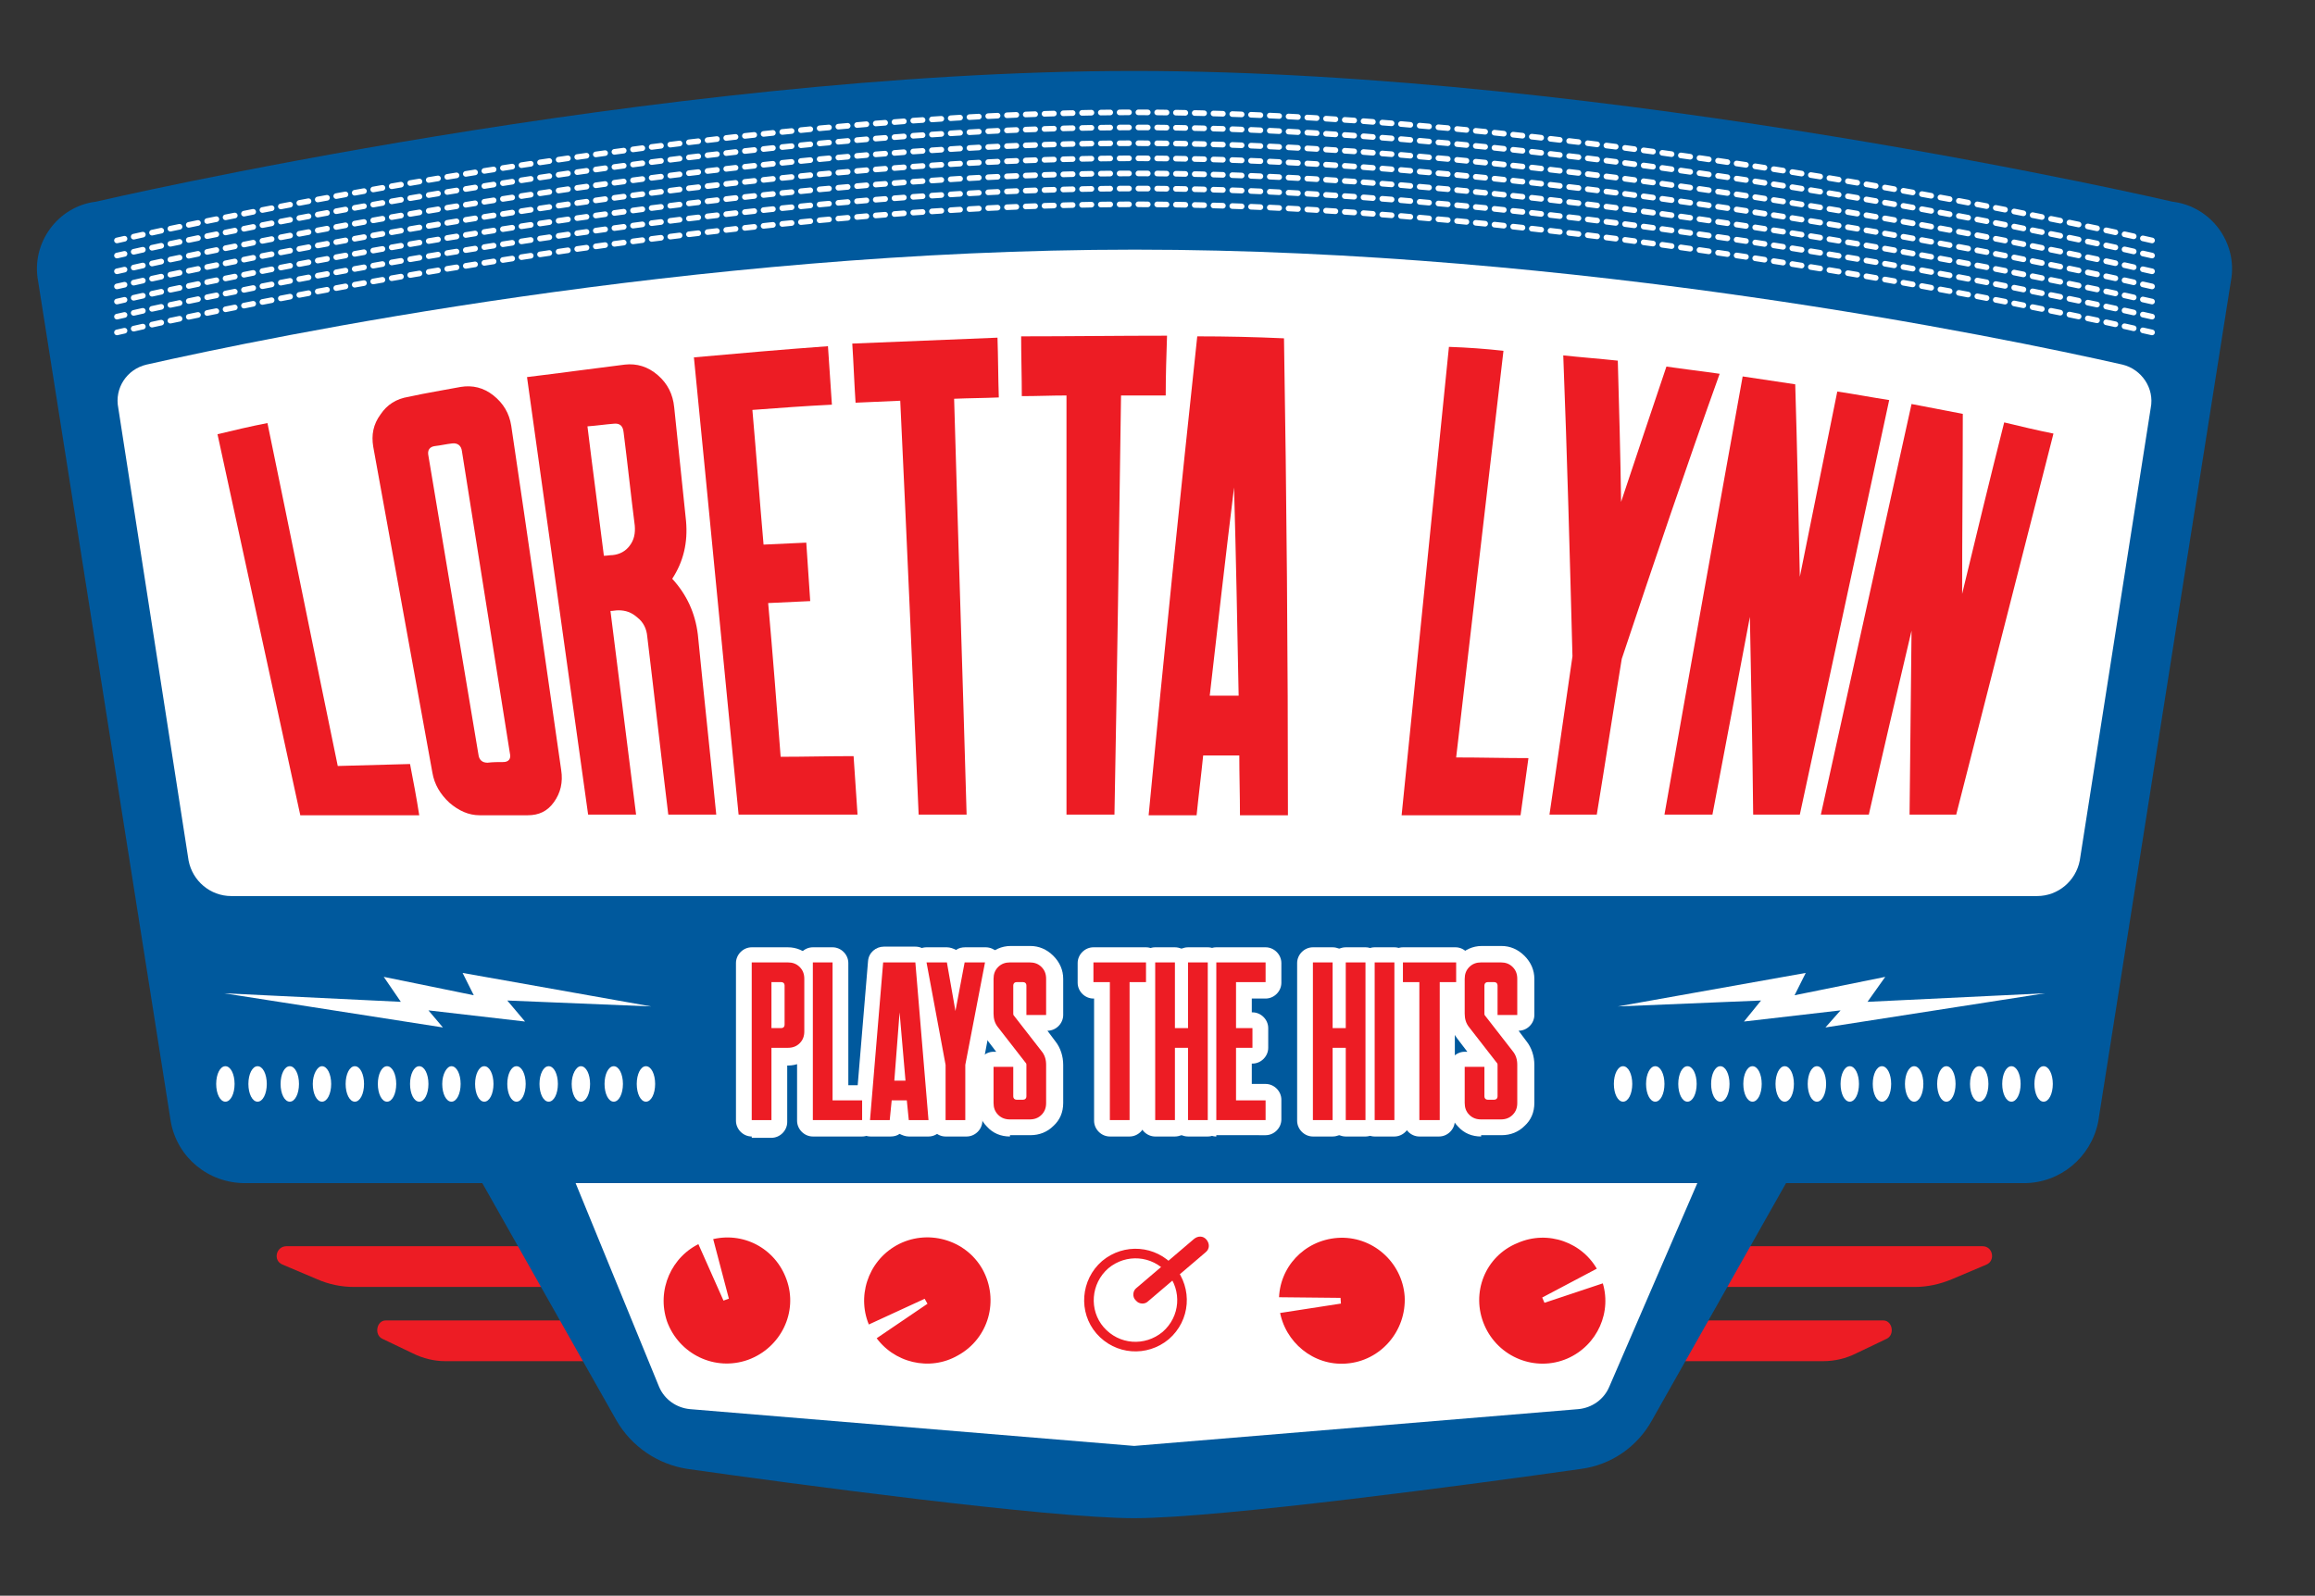 <?xml version="1.0" encoding="utf-8"?>
<svg xmlns="http://www.w3.org/2000/svg" xmlns:xlink="http://www.w3.org/1999/xlink" version="1.1" id="Layer_1" x="0px" y="0px" viewBox="0 0 352.3 242.9" style="enable-background:new 0 0 352.3 242.9;"><rect x="0" y="0" width="352.3" height="242.9" fill="#333333" stroke="none"/> <style type="text/css"> .st0{fill:#ED1C24;} .st1{fill:#00599D;} .st2{fill:none;stroke:#FFFFFF;stroke-width:0.857;stroke-linecap:round;stroke-miterlimit:10;stroke-dasharray:1.429,1.429;} .st3{fill:#FFFFFF;} .st4{fill:none;stroke:#FFFFFF;stroke-width:0.875;stroke-miterlimit:10;} .st5{fill:none;stroke:#ED1C24;stroke-width:1.458;stroke-miterlimit:10;} .st6{fill:none;} </style> <path class="st0" d="M291.4,195.9H53.9c-2,0-3.9-0.4-5.7-1.2l-5.2-2.2c-1.5-0.6-1-2.8,0.6-2.8h258.1c1.6,0,2,2.2,0.6,2.8l-5.2,2.2 C295.2,195.5,293.3,195.9,291.4,195.9"/> <path class="st0" d="M277.4,207.2H67.8c-1.7,0-3.4-0.4-5-1.2l-4.6-2.2c-1.3-0.6-0.9-2.8,0.5-2.8h227.9c1.4,0,1.8,2.2,0.5,2.8 l-4.6,2.2C280.9,206.8,279.2,207.2,277.4,207.2"/> <path class="st1" d="M330.6,30.7c0,0-85.2-19.9-158-19.9s-158,19.9-158,19.9C8.8,31.4,4.7,37,5.8,42.8l20.2,128 c1,5.4,5.7,9.3,11.3,9.3h36.1l20.4,36.1c2.3,4,6.3,6.7,10.8,7.4c16.2,2.3,55,7.5,68,7.5s51.8-5.2,68-7.5c4.6-0.6,8.6-3.4,10.8-7.4 l20.4-36.1H308c5.5,0,10.2-3.9,11.3-9.3l20.2-128C340.6,37,336.5,31.4,330.6,30.7"/> <path class="st2" d="M327.5,36.6c0,0-83.5-19.5-154.8-19.5S17.8,36.6,17.8,36.6"/> <path class="st2" d="M327.5,38.9c0,0-83.5-19.5-154.8-19.5S17.8,38.9,17.8,38.9"/> <path class="st2" d="M327.5,41.3c0,0-83.5-19.5-154.8-19.5S17.8,41.3,17.8,41.3"/> <path class="st2" d="M327.5,43.6c0,0-83.5-19.5-154.8-19.5S17.8,43.6,17.8,43.6"/> <path class="st2" d="M327.5,45.9c0,0-83.5-19.5-154.8-19.5S17.8,45.9,17.8,45.9"/> <path class="st2" d="M327.5,48.2c0,0-83.5-19.5-154.8-19.5S17.8,48.2,17.8,48.2"/> <path class="st2" d="M327.5,50.6c0,0-83.5-19.5-154.8-19.5S17.8,50.6,17.8,50.6"/> <polygon class="st3" points="34.1,151.2 61,152.5 58.4,148.7 72.1,151.5 70.4,148.1 99.1,153.2 77.2,152.3 79.9,155.5 65.2,153.8 67.4,156.4"/> <path class="st3" d="M32.9,165c0,1.5,0.6,2.7,1.4,2.7c0.8,0,1.4-1.2,1.4-2.7c0-1.5-0.6-2.7-1.4-2.7C33.5,162.3,32.9,163.5,32.9,165"/> <path class="st3" d="M37.8,165c0,1.5,0.6,2.7,1.4,2.7c0.8,0,1.4-1.2,1.4-2.7c0-1.5-0.6-2.7-1.4-2.7C38.4,162.3,37.8,163.5,37.8,165"/> <path class="st3" d="M42.7,165c0,1.5,0.6,2.7,1.4,2.7c0.8,0,1.4-1.2,1.4-2.7c0-1.5-0.6-2.7-1.4-2.7C43.3,162.3,42.7,163.5,42.7,165"/> <path class="st3" d="M47.6,165c0,1.5,0.6,2.7,1.4,2.7c0.8,0,1.4-1.2,1.4-2.7c0-1.5-0.6-2.7-1.4-2.7C48.3,162.3,47.6,163.5,47.6,165"/> <path class="st3" d="M52.6,165c0,1.5,0.6,2.7,1.4,2.7c0.8,0,1.4-1.2,1.4-2.7c0-1.5-0.6-2.7-1.4-2.7C53.2,162.3,52.6,163.5,52.6,165"/> <path class="st3" d="M57.5,165c0,1.5,0.6,2.7,1.4,2.7c0.8,0,1.4-1.2,1.4-2.7c0-1.5-0.6-2.7-1.4-2.7C58.1,162.3,57.5,163.5,57.5,165"/> <path class="st3" d="M62.4,165c0,1.5,0.6,2.7,1.4,2.7c0.8,0,1.4-1.2,1.4-2.7c0-1.5-0.6-2.7-1.4-2.7C63,162.3,62.4,163.5,62.4,165"/> <path class="st3" d="M67.3,165c0,1.5,0.6,2.7,1.4,2.7c0.8,0,1.4-1.2,1.4-2.7c0-1.5-0.6-2.7-1.4-2.7C68,162.3,67.3,163.5,67.3,165"/> <path class="st3" d="M72.3,165c0,1.5,0.6,2.7,1.4,2.7c0.8,0,1.4-1.2,1.4-2.7c0-1.5-0.6-2.7-1.4-2.7C72.9,162.3,72.3,163.5,72.3,165"/> <path class="st3" d="M77.2,165c0,1.5,0.6,2.7,1.4,2.7c0.8,0,1.4-1.2,1.4-2.7c0-1.5-0.6-2.7-1.4-2.7C77.8,162.3,77.2,163.5,77.2,165"/> <path class="st3" d="M82.1,165c0,1.5,0.6,2.7,1.4,2.7c0.8,0,1.4-1.2,1.4-2.7c0-1.5-0.6-2.7-1.4-2.7C82.7,162.3,82.1,163.5,82.1,165"/> <path class="st3" d="M87,165c0,1.5,0.6,2.7,1.4,2.7c0.8,0,1.4-1.2,1.4-2.7c0-1.5-0.6-2.7-1.4-2.7C87.7,162.3,87,163.5,87,165"/> <path class="st3" d="M92,165c0,1.5,0.6,2.7,1.4,2.7c0.8,0,1.4-1.2,1.4-2.7c0-1.5-0.6-2.7-1.4-2.7C92.6,162.3,92,163.5,92,165"/> <path class="st3" d="M96.9,165c0,1.5,0.6,2.7,1.4,2.7c0.8,0,1.4-1.2,1.4-2.7c0-1.5-0.6-2.7-1.4-2.7C97.5,162.3,96.9,163.5,96.9,165"/> <polygon class="st3" points="311.2,151.2 284.2,152.5 286.9,148.7 273.1,151.5 274.8,148.1 246.2,153.2 268,152.3 265.4,155.5 280.1,153.8 277.8,156.4"/> <path class="st3" d="M312.4,165c0,1.5-0.6,2.7-1.4,2.7s-1.4-1.2-1.4-2.7c0-1.5,0.6-2.7,1.4-2.7S312.4,163.5,312.4,165"/> <path class="st3" d="M307.5,165c0,1.5-0.6,2.7-1.4,2.7s-1.4-1.2-1.4-2.7c0-1.5,0.6-2.7,1.4-2.7S307.5,163.5,307.5,165"/> <path class="st3" d="M302.6,165c0,1.5-0.6,2.7-1.4,2.7s-1.4-1.2-1.4-2.7c0-1.5,0.6-2.7,1.4-2.7S302.6,163.5,302.6,165"/> <path class="st3" d="M297.6,165c0,1.5-0.6,2.7-1.4,2.7s-1.4-1.2-1.4-2.7c0-1.5,0.6-2.7,1.4-2.7S297.6,163.5,297.6,165"/> <path class="st3" d="M292.7,165c0,1.5-0.6,2.7-1.4,2.7s-1.4-1.2-1.4-2.7c0-1.5,0.6-2.7,1.4-2.7S292.7,163.5,292.7,165"/> <path class="st3" d="M287.8,165c0,1.5-0.6,2.7-1.4,2.7s-1.4-1.2-1.4-2.7c0-1.5,0.6-2.7,1.4-2.7S287.8,163.5,287.8,165"/> <path class="st3" d="M282.9,165c0,1.5-0.6,2.7-1.4,2.7s-1.4-1.2-1.4-2.7c0-1.5,0.6-2.7,1.4-2.7S282.9,163.5,282.9,165"/> <path class="st3" d="M277.9,165c0,1.5-0.6,2.7-1.4,2.7s-1.4-1.2-1.4-2.7c0-1.5,0.6-2.7,1.4-2.7S277.9,163.5,277.9,165"/> <path class="st3" d="M273,165c0,1.5-0.6,2.7-1.4,2.7s-1.4-1.2-1.4-2.7c0-1.5,0.6-2.7,1.4-2.7S273,163.5,273,165"/> <path class="st3" d="M268.1,165c0,1.5-0.6,2.7-1.4,2.7s-1.4-1.2-1.4-2.7c0-1.5,0.6-2.7,1.4-2.7S268.1,163.5,268.1,165"/> <path class="st3" d="M263.2,165c0,1.5-0.6,2.7-1.4,2.7s-1.4-1.2-1.4-2.7c0-1.5,0.6-2.7,1.4-2.7S263.2,163.5,263.2,165"/> <path class="st3" d="M258.2,165c0,1.5-0.6,2.7-1.4,2.7s-1.4-1.2-1.4-2.7c0-1.5,0.6-2.7,1.4-2.7S258.2,163.5,258.2,165"/> <path class="st3" d="M253.3,165c0,1.5-0.6,2.7-1.4,2.7s-1.4-1.2-1.4-2.7c0-1.5,0.6-2.7,1.4-2.7S253.3,163.5,253.3,165"/> <path class="st3" d="M248.4,165c0,1.5-0.6,2.7-1.4,2.7s-1.4-1.2-1.4-2.7c0-1.5,0.6-2.7,1.4-2.7S248.4,163.5,248.4,165"/> <path class="st3" d="M172.6,136.4H310c3.2,0,5.9-2.3,6.5-5.4l10.8-68.9c0.6-3-1.4-5.9-4.3-6.6c-18.6-4.2-82.8-17.5-150.3-17.5 S40.9,51.3,22.3,55.5c-3,0.7-4.9,3.6-4.3,6.6L28.7,131c0.6,3.1,3.3,5.4,6.5,5.4H172.6z"/> <path class="st3" d="M172.6,220.1l67.6-5.6c2.1-0.2,3.9-1.5,4.7-3.4l13.4-31H87.6l12.7,31c0.8,1.9,2.6,3.2,4.7,3.4L172.6,220.1z"/> <path class="st0" d="M114,207.4c5.2-1.9,8-7.6,6.1-12.8c-1.8-5-7-7.7-12.1-6.3l2.5,9.5l-4-9c-4.7,2.1-7.1,7.5-5.4,12.5 C103,206.5,108.7,209.3,114,207.4"/> <path class="st4" d="M114,207.4c5.2-1.9,8-7.6,6.1-12.8c-1.8-5-7-7.7-12.1-6.3l2.5,9.5l-4-9c-4.7,2.1-7.1,7.5-5.4,12.5 C103,206.5,108.7,209.3,114,207.4z"/> <path class="st0" d="M149.9,193c-2.7-4.8-8.9-6.5-13.7-3.8c-4.6,2.6-6.4,8.3-4.2,13l8.9-4.1l-8.1,5.5c2.9,4.3,8.7,5.7,13.2,3.1 C150.9,204,152.6,197.9,149.9,193"/> <path class="st4" d="M149.9,193c-2.7-4.8-8.9-6.5-13.7-3.8c-4.6,2.6-6.4,8.3-4.2,13l8.9-4.1l-8.1,5.5c2.9,4.3,8.7,5.7,13.2,3.1 C150.9,204,152.6,197.9,149.9,193z"/> <path class="st0" d="M214.2,197.3c-0.4-5.5-5.2-9.7-10.7-9.3c-5.3,0.4-9.3,4.7-9.3,9.9l9.8,0.1l-9.7,1.5c0.8,5.1,5.4,8.9,10.6,8.5 C210.4,207.6,214.5,202.8,214.2,197.3"/> <path class="st4" d="M214.2,197.3c-0.4-5.5-5.2-9.7-10.7-9.3c-5.3,0.4-9.3,4.7-9.3,9.9l9.8,0.1l-9.7,1.5c0.8,5.1,5.4,8.9,10.6,8.5 C210.4,207.6,214.5,202.8,214.2,197.3z"/> <path class="st0" d="M225.5,201.9c2.2,5.1,8.1,7.5,13.2,5.3c4.8-2.1,7.2-7.5,5.5-12.4l-9.3,3.1l8.7-4.6c-2.4-4.6-8-6.6-12.8-4.5 C225.6,190.9,223.3,196.8,225.5,201.9"/> <path class="st4" d="M225.5,201.9c2.2,5.1,8.1,7.5,13.2,5.3c4.8-2.1,7.2-7.5,5.5-12.4l-9.3,3.1l8.7-4.6c-2.4-4.6-8-6.6-12.8-4.5 C225.6,190.9,223.3,196.8,225.5,201.9z"/> <path class="st3" d="M168.2,192.5c3-2.5,7.4-2.2,10,0.8c2.5,3,2.2,7.4-0.8,10c-3,2.5-7.4,2.2-10-0.8 C164.9,199.6,165.2,195.1,168.2,192.5"/> <path class="st5" d="M168.2,192.5c3-2.5,7.4-2.2,10,0.8c2.5,3,2.2,7.4-0.8,10c-3,2.5-7.4,2.2-10-0.8 C164.9,199.6,165.2,195.1,168.2,192.5z"/> <path class="st0" d="M183.6,188.7L183.6,188.7c0.5,0.6,0.5,1.4-0.1,1.9l-8.8,7.5c-0.5,0.5-1.4,0.4-1.8-0.1l-0.1-0.1 c-0.5-0.5-0.4-1.4,0.1-1.8l8.8-7.5C182.3,188.1,183.1,188.1,183.6,188.7"/> <path class="st0" d="M40.7,64.4c3.6,17.4,7.1,34.8,10.7,52.2c3.7-0.1,7.3-0.2,11-0.3c0.5,2.6,1,5.2,1.4,7.8H45.7 c-4.2-19.3-8.4-38.7-12.6-58C35.6,65.5,38.1,64.9,40.7,64.4"/> <path class="st0" d="M70.1,58.9c1.8-0.3,3.5,0.1,5,1.3c1.5,1.2,2.4,2.7,2.7,4.6c2.6,17.5,5.1,34.9,7.6,52.4c0.3,1.9-0.1,3.5-1.1,4.9 c-1,1.4-2.3,2-4,2h-7.3c-1.7,0-3.2-0.7-4.6-1.9c-1.4-1.3-2.3-2.8-2.6-4.6c-3-16.5-6-33.1-9-49.6c-0.3-1.8,0-3.4,1.1-4.9 c1-1.5,2.4-2.4,4.3-2.7C64.9,59.8,67.5,59.4,70.1,58.9 M76.6,116c0.8,0,1.2-0.5,1-1.3c-2.4-15.3-4.9-30.7-7.3-46 c-0.1-0.9-0.7-1.3-1.5-1.2c-0.9,0.1-1.7,0.3-2.6,0.4c-0.8,0.1-1.2,0.6-1,1.5c2.5,15.1,5.1,30.3,7.6,45.4c0.1,0.9,0.6,1.3,1.4,1.3 C75,116,75.8,116,76.6,116"/> <path class="st0" d="M95.1,55.5c1.8-0.2,3.5,0.3,5,1.6c1.5,1.3,2.3,2.9,2.5,4.9c0.6,5.8,1.2,11.6,1.8,17.3c0.3,3.3-0.4,6.2-2.1,8.8 c2.2,2.4,3.5,5.2,3.9,8.5c0.9,9.1,1.9,18.3,2.8,27.4h-7.3c-1.1-9-2.1-18-3.2-27.1c-0.1-1.2-0.6-2.2-1.5-2.9 c-0.9-0.8-1.8-1.1-2.9-1.1c-0.4,0-0.8,0.1-1.2,0.1c1.3,10.3,2.6,20.7,3.9,31h-7.3c-3.1-22.2-6.2-44.4-9.3-66.6 C85.2,56.8,90.2,56.1,95.1,55.5 M93.2,84.5c1.1-0.1,2-0.6,2.6-1.4c0.7-0.9,0.9-1.9,0.8-3.1c-0.6-4.7-1.1-9.5-1.7-14.2 c-0.1-1-0.6-1.4-1.5-1.3c-1.3,0.1-2.6,0.3-4,0.4c0.8,6.6,1.7,13.2,2.5,19.7C92.4,84.6,92.8,84.5,93.2,84.5"/> <path class="st0" d="M126,52.7c0.2,3,0.4,6,0.6,8.9c-4.1,0.2-8.1,0.5-12.1,0.8c0.6,6.8,1.1,13.7,1.7,20.5c2.2-0.1,4.3-0.2,6.5-0.3 c0.2,3,0.4,5.9,0.6,8.9c-2.1,0.1-4.3,0.2-6.4,0.3c0.7,7.8,1.3,15.6,1.9,23.4c3.7,0,7.4-0.1,11.1-0.1c0.2,3,0.4,6,0.6,8.9h-18.1 c-2.3-23.2-4.5-46.4-6.8-69.6C112.3,53.8,119.1,53.2,126,52.7"/> <path class="st0" d="M151.8,51.4c0.1,3,0.1,6.1,0.2,9.1c-2.3,0.1-4.5,0.1-6.8,0.2c0.6,21.1,1.3,42.2,1.9,63.3h-7.3 c-0.9-21-1.8-42-2.8-63c-2.3,0.1-4.5,0.2-6.8,0.3c-0.2-3-0.3-6-0.5-9C137,52,144.4,51.7,151.8,51.4"/> <path class="st0" d="M177.6,51.1c-0.1,3-0.2,6.1-0.2,9.1c-2.3,0-4.5,0-6.8,0c-0.3,21.3-0.6,42.5-1,63.8h-7.3c0-21.3,0-42.5,0-63.8 c-2.3,0-4.5,0.1-6.8,0.1c0-3-0.1-6.1-0.1-9.1C162.8,51.2,170.2,51.1,177.6,51.1"/> <path class="st0" d="M195.4,51.5c0.4,24.3,0.6,48.5,0.6,72.6h-7.3c0-3-0.1-6.1-0.1-9.1c-1.8,0-3.7,0-5.5,0c-0.3,3-0.7,6.1-1,9.1 h-7.3c2.3-24.3,4.8-48.6,7.4-72.9C186.6,51.2,191,51.3,195.4,51.5 M184.1,105.9c1.5,0,2.9,0,4.4,0c-0.2-10.5-0.4-21.1-0.7-31.7 C186.5,84.8,185.3,95.3,184.1,105.9"/> <path class="st0" d="M228.8,53.4c-2.4,20.6-4.8,41.2-7.2,61.9c3.7,0,7.4,0.1,11,0.1c-0.4,2.9-0.8,5.8-1.2,8.7h-18.1 c2.4-23.8,4.8-47.6,7.2-71.3C223.4,52.9,226.1,53.1,228.8,53.4"/> <path class="st0" d="M261.7,56.9c-5.1,14.2-10,28.7-14.9,43.4c-1.3,7.9-2.5,15.8-3.8,23.7h-7.2c1.2-8,2.3-16,3.5-24.1 c-0.4-15.1-0.8-30.4-1.4-45.8c2.8,0.3,5.5,0.5,8.3,0.8c0.2,7.2,0.4,14.4,0.5,21.5c2.3-6.9,4.6-13.8,6.9-20.6 C256.3,56.2,259,56.5,261.7,56.9"/> <path class="st0" d="M287.5,60.9c-4.5,21-9.1,42.1-13.6,63.1h-7.1c-0.1-9.9-0.3-19.9-0.5-30.1c-1.9,10-3.8,20-5.7,30.1h-7.3 c3.9-22.2,7.9-44.5,11.9-66.7c2.7,0.4,5.4,0.8,8,1.2c0.3,9.9,0.5,19.7,0.7,29.3c1.9-9.4,3.8-18.8,5.7-28.2 C282.3,60,284.9,60.5,287.5,60.9"/> <path class="st0" d="M312.5,66c-4.9,19.3-9.9,38.7-14.8,58h-7.1c0.1-9.1,0.2-18.5,0.3-28c-2.2,9.3-4.4,18.7-6.5,28h-7.3 c4.6-20.8,9.2-41.7,13.8-62.5c2.6,0.5,5.2,1,7.8,1.5c0,9.3-0.1,18.5-0.1,27.4c2.1-8.7,4.2-17.4,6.4-26.1 C307.5,64.9,310,65.5,312.5,66"/> <path class="st3" d="M114.4,173c-1.3,0-2.4-1.1-2.4-2.4v-24c0-1.3,1.1-2.4,2.4-2.4h5.5c1.3,0,2.5,0.5,3.5,1.5c1,1,1.5,2.2,1.5,3.5v8 c0,1.3-0.5,2.5-1.5,3.5c-1,1-2.2,1.5-3.5,1.5h-0.1v8.6c0,1.3-1.1,2.4-2.4,2.4H114.4z"/> <path class="st3" d="M123.7,173c-1.3,0-2.4-1.1-2.4-2.4v-24c0-1.3,1.1-2.4,2.4-2.4h3c1.3,0,2.4,1.1,2.4,2.4v18.6h2.1 c1.3,0,2.4,1.1,2.4,2.4v3c0,1.3-1.1,2.4-2.4,2.4H123.7z"/> <path class="st3" d="M138.3,173c-0.5,0-1-0.2-1.4-0.4c-0.4,0.3-0.9,0.4-1.4,0.4h-3c-0.7,0-1.3-0.3-1.8-0.8c-0.5-0.5-0.7-1.2-0.6-1.9 l2-24c0.1-1.3,1.2-2.2,2.4-2.2h4.8c1.3,0,2.3,1,2.4,2.2l2,24c0.1,0.7-0.2,1.4-0.6,1.9c-0.5,0.5-1.1,0.8-1.8,0.8H138.3z"/> <path class="st3" d="M143.9,173c-1.3,0-2.4-1.1-2.4-2.4v-8.1l-2.9-15.4c-0.1-0.7,0.1-1.4,0.5-2c0.5-0.6,1.2-0.9,1.9-0.9h3.1 c0.5,0,1,0.2,1.4,0.4c0.4-0.3,0.9-0.4,1.4-0.4h3.1c0.7,0,1.4,0.3,1.9,0.9c0.5,0.6,0.7,1.3,0.5,2l-2.9,15.4v8.1 c0,1.3-1.1,2.4-2.4,2.4H143.9z"/> <path class="st3" d="M153.7,173c-1.4,0-2.6-0.5-3.5-1.5c-0.9-0.9-1.4-2.1-1.4-3.5v-5.5c0-1.3,1.1-2.4,2.4-2.4h0.4l-1.6-2.1 c-0.8-1.1-1.2-2.3-1.2-3.6V149c0-1.3,0.5-2.5,1.5-3.5c0.9-0.9,2.1-1.5,3.5-1.5h3c1.3,0,2.5,0.5,3.5,1.5c1,1,1.5,2.2,1.5,3.5v5.5 c0,1.3-1.1,2.4-2.4,2.4h0l1.2,1.6c0.8,1,1.2,2.3,1.2,3.6v5.8c0,1.4-0.5,2.6-1.5,3.5c-0.9,0.9-2.1,1.4-3.5,1.4H153.7z"/> <path class="st3" d="M168.9,173c-1.3,0-2.4-1.1-2.4-2.4v-18.6h-0.1c-1.3,0-2.4-1.1-2.4-2.4v-3c0-1.3,1.1-2.4,2.4-2.4h8 c1.3,0,2.4,1.1,2.4,2.4v3c0,1.3-1.1,2.4-2.4,2.4h-0.1v18.6c0,1.3-1.1,2.4-2.4,2.4H168.9z"/> <path class="st3" d="M180.8,173c-0.4,0-0.7-0.1-1-0.2c-0.3,0.1-0.6,0.2-1,0.2h-3c-1.3,0-2.4-1.1-2.4-2.4v-24c0-1.3,1.1-2.4,2.4-2.4 h3c0.4,0,0.7,0.1,1,0.2c0.3-0.1,0.6-0.2,1-0.2h3c1.3,0,2.4,1.1,2.4,2.4v24c0,1.3-1.1,2.4-2.4,2.4H180.8z"/> <path class="st3" d="M185.1,173c-1.3,0-2.4-1.1-2.4-2.4v-24c0-1.3,1.1-2.4,2.4-2.4h7.5c1.3,0,2.4,1.1,2.4,2.4v3 c0,1.3-1.1,2.4-2.4,2.4h-2.1v2.1h0.1c1.3,0,2.4,1.1,2.4,2.4v3c0,1.3-1.1,2.4-2.4,2.4h-0.1v3.1h2.1c1.3,0,2.4,1.1,2.4,2.4v3 c0,1.3-1.1,2.4-2.4,2.4H185.1z"/> <path class="st3" d="M204.8,173c-0.4,0-0.7-0.1-1-0.2c-0.3,0.1-0.6,0.2-1,0.2h-3c-1.3,0-2.4-1.1-2.4-2.4v-24c0-1.3,1.1-2.4,2.4-2.4 h3c0.4,0,0.7,0.1,1,0.2c0.3-0.1,0.6-0.2,1-0.2h3c1.3,0,2.4,1.1,2.4,2.4v24c0,1.3-1.1,2.4-2.4,2.4H204.8z"/> <path class="st3" d="M209.2,173c-1.3,0-2.4-1.1-2.4-2.4v-24c0-1.3,1.1-2.4,2.4-2.4h3c1.3,0,2.4,1.1,2.4,2.4v24 c0,1.3-1.1,2.4-2.4,2.4H209.2z"/> <path class="st3" d="M216,173c-1.3,0-2.4-1.1-2.4-2.4v-18.6h-0.1c-1.3,0-2.4-1.1-2.4-2.4v-3c0-1.3,1.1-2.4,2.4-2.4h8 c1.3,0,2.4,1.1,2.4,2.4v3c0,1.3-1.1,2.4-2.4,2.4h-0.1v18.6c0,1.3-1.1,2.4-2.4,2.4H216z"/> <path class="st3" d="M225.4,173c-1.4,0-2.6-0.5-3.5-1.5c-0.9-0.9-1.4-2.1-1.4-3.5v-5.5c0-1.3,1.1-2.4,2.4-2.4h0.4l-1.6-2.1 c-0.8-1.1-1.2-2.3-1.2-3.6V149c0-1.3,0.5-2.5,1.5-3.5c0.9-0.9,2.1-1.5,3.5-1.5h3c1.3,0,2.5,0.5,3.5,1.5c1,1,1.5,2.2,1.5,3.5v5.5 c0,1.3-1.1,2.4-2.4,2.4h0l1.2,1.6c0.8,1,1.2,2.3,1.2,3.6v5.8c0,1.4-0.5,2.6-1.5,3.5c-0.9,0.9-2.1,1.4-3.5,1.4H225.4z"/> <path class="st0" d="M119.9,146.5c0.7,0,1.3,0.2,1.8,0.7c0.5,0.5,0.7,1.1,0.7,1.8v8c0,0.7-0.2,1.3-0.7,1.8c-0.5,0.5-1.1,0.7-1.8,0.7 h-2.5v11h-3v-24H119.9z M118.9,156.5c0.3,0,0.5-0.2,0.5-0.5v-6c0-0.3-0.2-0.5-0.5-0.5h-1.5v7H118.9z"/> <polygon class="st0" points="126.7,146.5 126.7,167.5 131.2,167.5 131.2,170.5 123.7,170.5 123.7,146.5"/> <path class="st0" d="M139.3,146.5l2,24h-3l-0.3-3h-2.3l-0.3,3h-3l2-24H139.3z M136.1,164.5h1.7l-0.9-10.4L136.1,164.5z"/> <polygon class="st0" points="149.9,146.5 146.9,162.1 146.9,170.5 143.9,170.5 143.9,162.1 141,146.5 144.1,146.5 145.4,153.9 146.8,146.5"/> <path class="st0" d="M156.7,146.5c0.7,0,1.3,0.2,1.8,0.7c0.5,0.5,0.7,1.1,0.7,1.8v5.5h-3V150c0-0.3-0.2-0.5-0.5-0.5h-1 c-0.3,0-0.5,0.2-0.5,0.5v4.3c0,0.1,0,0.2,0.1,0.3l4.2,5.4c0.5,0.6,0.7,1.3,0.7,2.1v5.8c0,0.7-0.2,1.3-0.7,1.8 c-0.5,0.5-1.1,0.7-1.8,0.7h-3c-0.7,0-1.3-0.2-1.8-0.7c-0.5-0.5-0.7-1.1-0.7-1.8v-5.5h3v4.5c0,0.3,0.2,0.5,0.5,0.5h1 c0.3,0,0.5-0.2,0.5-0.5v-4.8c0-0.1,0-0.2-0.1-0.3l-4.2-5.4c-0.5-0.6-0.7-1.3-0.7-2.1V149c0-0.7,0.2-1.3,0.7-1.8 c0.5-0.5,1.1-0.7,1.8-0.7H156.7z"/> <polygon class="st0" points="174.4,146.5 174.4,149.5 171.9,149.5 171.9,170.5 168.9,170.5 168.9,149.5 166.4,149.5 166.4,146.5"/> <polygon class="st0" points="183.8,146.5 183.8,170.5 180.8,170.5 180.8,159.5 178.8,159.5 178.8,170.5 175.8,170.5 175.8,146.5 178.8,146.5 178.8,156.5 180.8,156.5 180.8,146.5"/> <polygon class="st0" points="192.6,146.5 192.6,149.5 188.1,149.5 188.1,156.5 190.6,156.5 190.6,159.5 188.1,159.5 188.1,167.5 192.6,167.5 192.6,170.5 185.1,170.5 185.1,146.5"/> <polygon class="st0" points="207.8,146.5 207.8,170.5 204.8,170.5 204.8,159.5 202.8,159.5 202.8,170.5 199.8,170.5 199.8,146.5 202.8,146.5 202.8,156.5 204.8,156.5 204.8,146.5"/> <rect x="209.2" y="146.5" class="st0" width="3" height="24"/> <polygon class="st0" points="221.6,146.5 221.6,149.5 219.1,149.5 219.1,170.5 216,170.5 216,149.5 213.5,149.5 213.5,146.5"/> <path class="st0" d="M228.4,146.5c0.7,0,1.3,0.2,1.8,0.7c0.5,0.5,0.7,1.1,0.7,1.8v5.5h-3V150c0-0.3-0.2-0.5-0.5-0.5h-1 c-0.3,0-0.5,0.2-0.5,0.5v4.3c0,0.1,0,0.2,0.1,0.3l4.2,5.4c0.5,0.6,0.7,1.3,0.7,2.1v5.8c0,0.7-0.2,1.3-0.7,1.8 c-0.5,0.5-1.1,0.7-1.8,0.7h-3c-0.7,0-1.3-0.2-1.8-0.7c-0.5-0.5-0.7-1.1-0.7-1.8v-5.5h3v4.5c0,0.3,0.2,0.5,0.5,0.5h1 c0.3,0,0.5-0.2,0.5-0.5v-4.8c0-0.1,0-0.2-0.1-0.3l-4.2-5.4c-0.5-0.6-0.7-1.3-0.7-2.1V149c0-0.7,0.2-1.3,0.7-1.8 c0.5-0.5,1.1-0.7,1.8-0.7H228.4z"/> <rect x="-125" y="-300" class="st6" width="595.3" height="841.9"/> </svg>